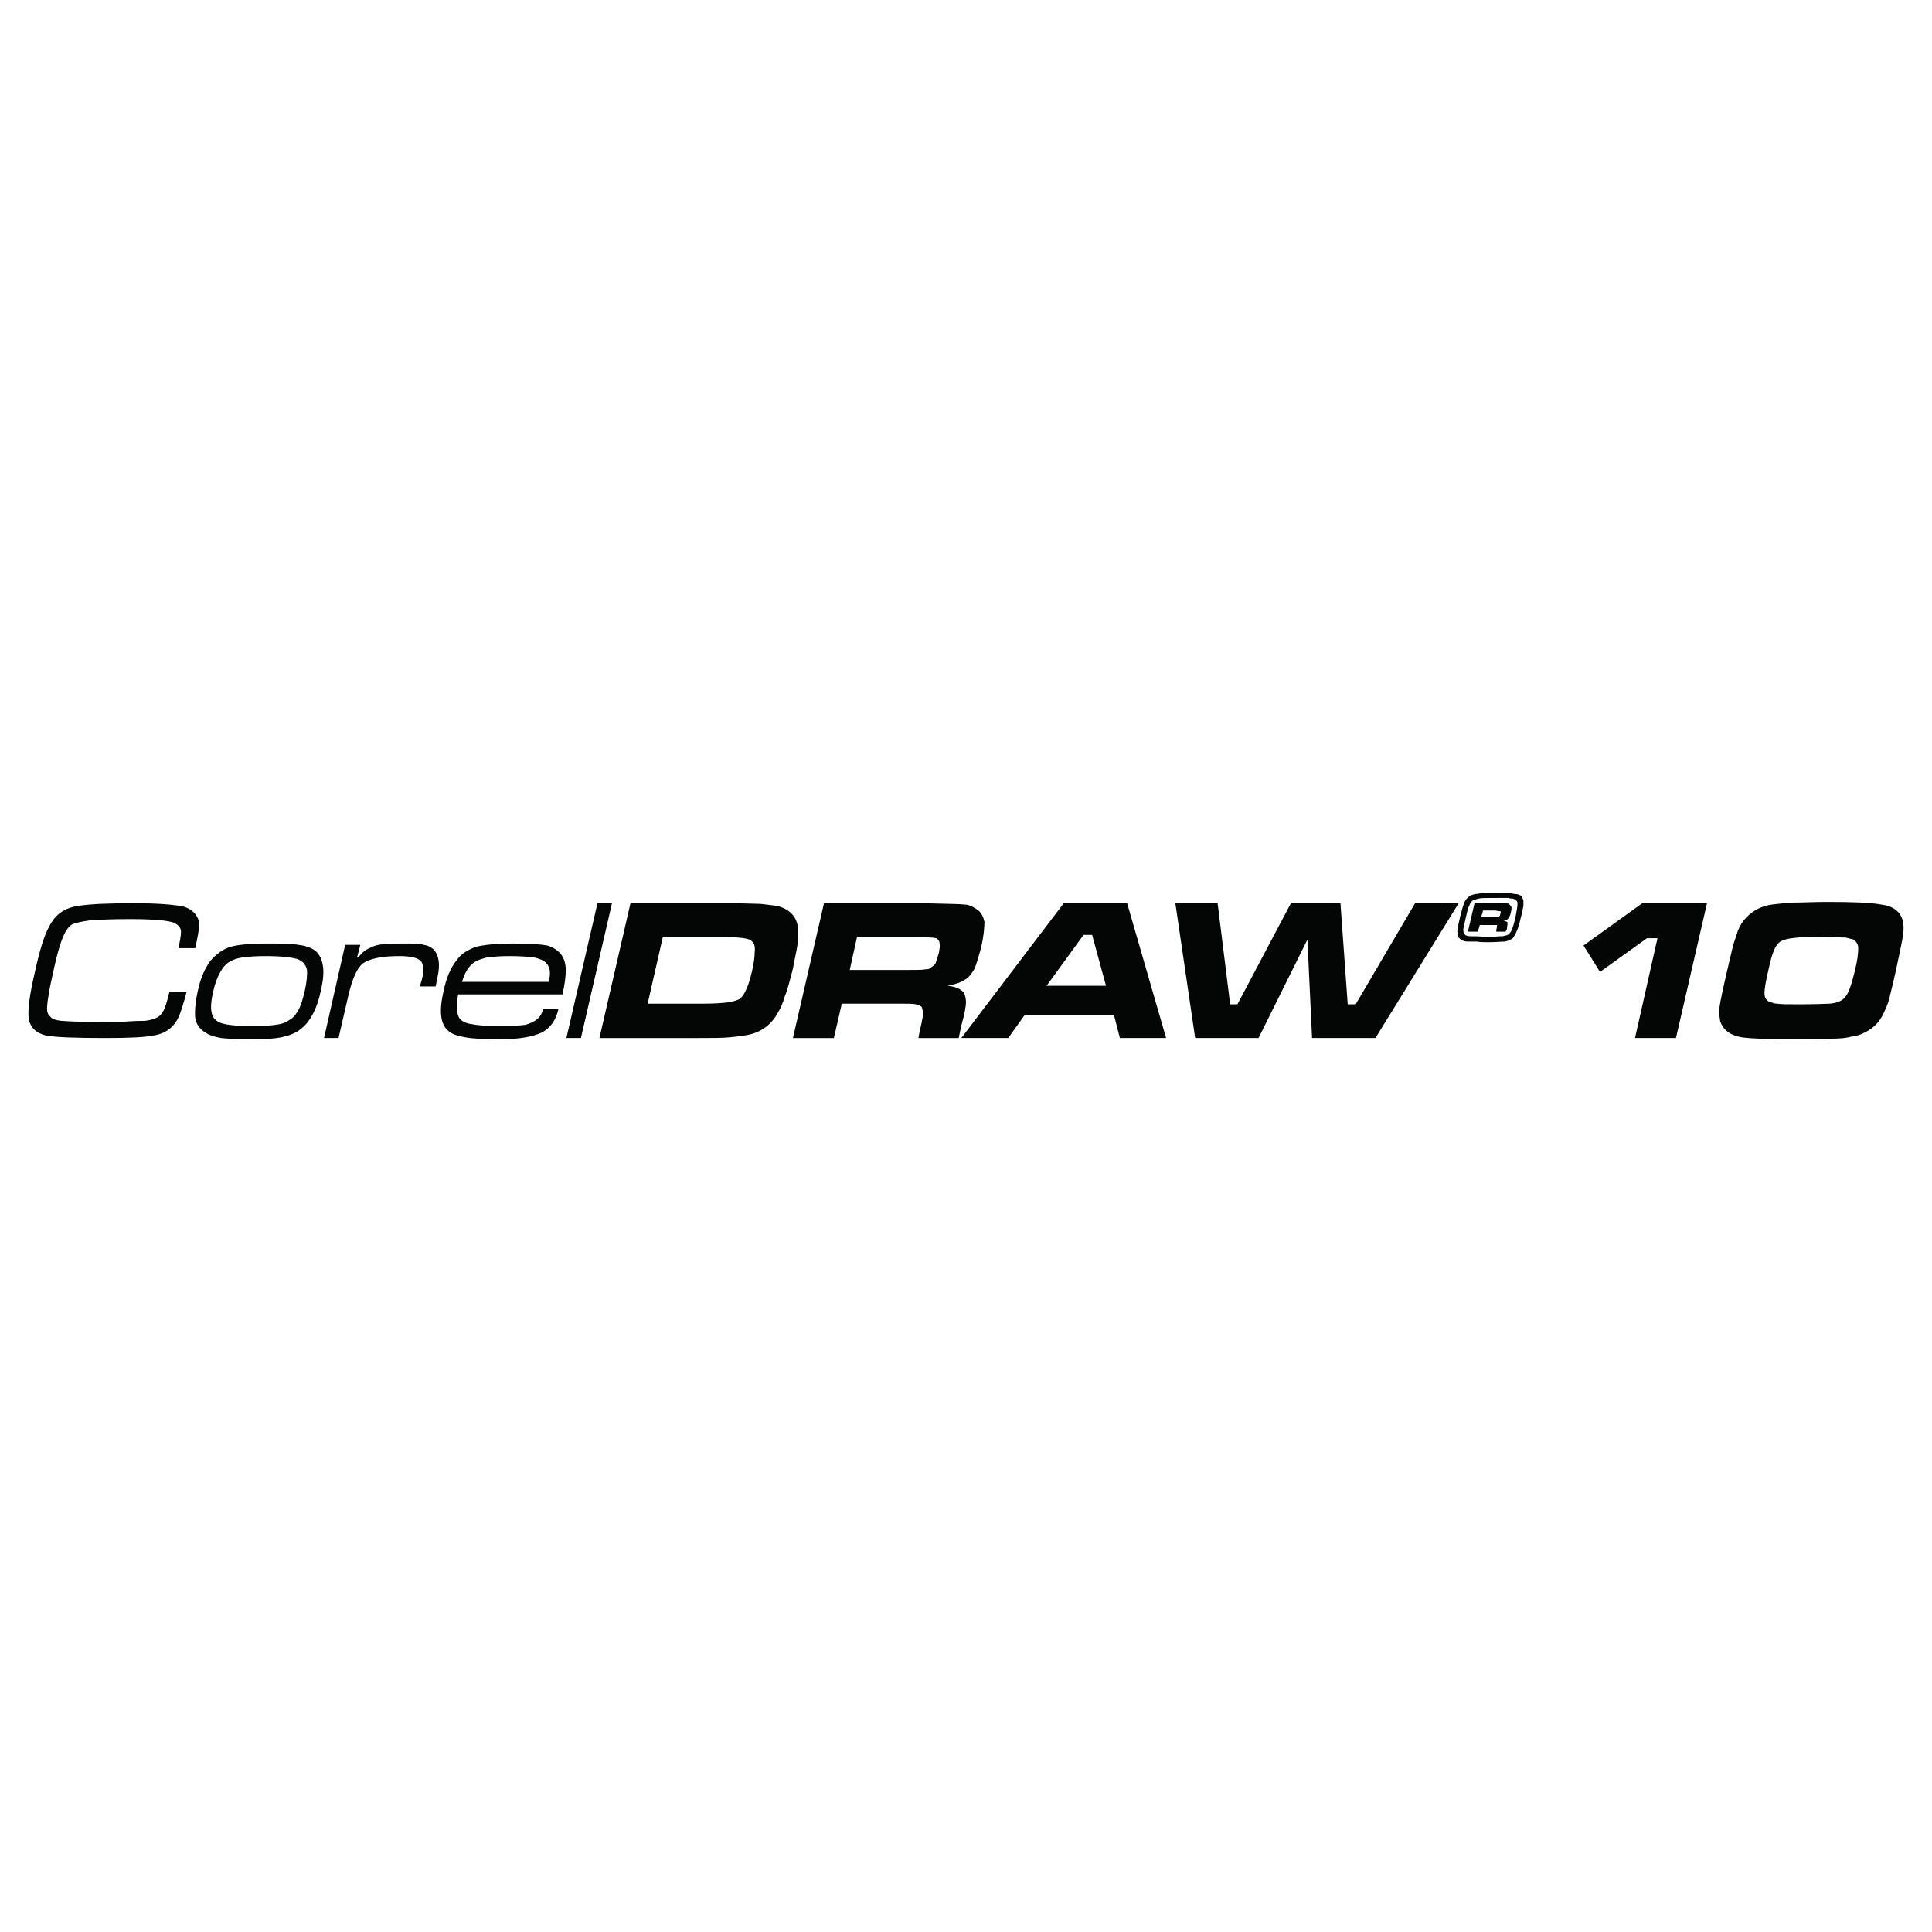 <?xml version="1.0" encoding="utf-8"?>
<!-- Generator: Adobe Illustrator 13.0.0, SVG Export Plug-In . SVG Version: 6.00 Build 14948)  -->
<!DOCTYPE svg PUBLIC "-//W3C//DTD SVG 1.0//EN" "http://www.w3.org/TR/2001/REC-SVG-20010904/DTD/svg10.dtd">
<svg version="1.0" id="Layer_1" xmlns="http://www.w3.org/2000/svg" xmlns:xlink="http://www.w3.org/1999/xlink" x="0px" y="0px"
	 width="192.756px" height="192.756px" viewBox="0 0 192.756 192.756" enable-background="new 0 0 192.756 192.756"
	 xml:space="preserve">
<g>
	<polygon fill-rule="evenodd" clip-rule="evenodd" fill="#FFFFFF" points="0,0 192.756,0 192.756,192.756 0,192.756 0,0 	"/>
	<path fill-rule="evenodd" clip-rule="evenodd" fill="#040606" d="M16.909,98.947h1.714c-0.33,1.252-0.594,2.043-0.791,2.504
		c-0.461,0.988-1.252,1.646-2.438,1.846c-0.923,0.197-2.57,0.264-4.876,0.264c-2.965,0-5.008-0.066-5.996-0.264
		c-0.923-0.264-1.45-0.727-1.647-1.582c-0.132-0.857,0.066-2.438,0.593-4.678c0.461-2.109,0.923-3.69,1.45-4.613
		c0.593-1.187,1.516-1.845,2.899-2.043c1.251-0.197,3.163-0.264,5.601-0.263c2.306,0,3.888,0.132,4.876,0.329
		c0.461,0.132,0.791,0.33,1.12,0.66c0.264,0.329,0.461,0.724,0.461,1.12s-0.132,1.186-0.396,2.373l-1.647-0.001
		c0-0.264,0.066-0.396,0.066-0.462c0.131-0.658,0.197-1.119,0.132-1.382c-0.067-0.264-0.264-0.462-0.594-0.66
		c-0.593-0.264-2.109-0.395-4.547-0.396c-1.713,0-3.031,0.066-3.953,0.132c-0.923,0.132-1.516,0.264-1.846,0.461
		c-0.329,0.264-0.593,0.659-0.856,1.318c-0.264,0.659-0.527,1.582-0.791,2.768c-0.131,0.527-0.264,1.251-0.461,2.109
		c-0.132,0.855-0.264,1.449-0.264,1.779c-0.065,0.527,0,0.922,0.264,1.119c0.197,0.264,0.526,0.396,1.12,0.461
		c0.989,0.066,2.373,0.133,4.283,0.133c0.593,0,1.318,0,2.241-0.066c0.988-0.066,1.582-0.064,1.845-0.066
		c0.527-0.064,0.923-0.197,1.186-0.328c0.264-0.133,0.461-0.33,0.593-0.594C16.448,100.66,16.646,100.002,16.909,98.947
		L16.909,98.947L16.909,98.947z"/>
	<path fill-rule="evenodd" clip-rule="evenodd" fill="#040606" d="M26.53,94.137c1.515,0,2.57,0,3.229,0.132
		c0.659,0.066,1.186,0.264,1.516,0.461c0.527,0.33,0.791,0.857,0.922,1.516c0.132,0.659,0.066,1.516-0.198,2.635
		c-0.263,1.252-0.659,2.176-1.12,2.834c-0.33,0.527-0.725,0.855-1.186,1.186c-0.461,0.264-0.989,0.461-1.647,0.594
		c-0.659,0.131-1.647,0.197-3.031,0.197s-2.306-0.066-2.965-0.131c-0.659-0.133-1.186-0.264-1.515-0.527
		c-0.594-0.33-0.923-0.791-1.055-1.449c-0.066-0.66,0-1.582,0.264-2.768c0.264-1.252,0.725-2.241,1.252-2.966
		c0.593-0.659,1.187-1.12,1.977-1.384C23.696,94.269,24.882,94.137,26.53,94.137L26.53,94.137L26.53,94.137z M26.464,95.389
		c-0.989,0-1.714,0.066-2.24,0.131c-0.461,0.066-0.923,0.198-1.252,0.396c-0.396,0.198-0.725,0.593-0.989,1.055
		c-0.264,0.461-0.527,1.119-0.725,1.977c-0.197,0.922-0.264,1.646-0.132,2.109c0.066,0.461,0.396,0.789,0.857,0.988
		c0.527,0.197,1.581,0.328,3.163,0.328c1.12,0,1.911-0.064,2.372-0.131c0.527-0.066,0.989-0.197,1.318-0.461
		c0.396-0.197,0.659-0.527,0.922-0.988c0.264-0.463,0.461-1.121,0.659-1.979c0.198-0.922,0.263-1.646,0.198-2.107
		c-0.132-0.527-0.461-0.857-1.054-1.054C29.033,95.521,28.045,95.389,26.464,95.389L26.464,95.389L26.464,95.389z"/>
	<path fill-rule="evenodd" clip-rule="evenodd" fill="#040606" d="M34.437,94.269h1.516l-0.33,1.252h0.132
		c0.33-0.461,0.725-0.791,1.252-0.988c0.329-0.198,0.725-0.264,1.186-0.33c0.461-0.066,1.186-0.066,2.108-0.066s1.582,0,1.977,0.132
		c0.461,0.066,0.791,0.264,1.054,0.527c0.461,0.594,0.593,1.45,0.329,2.636l-0.197,0.988h-1.582l0.198-0.66
		c0.131-0.525,0.198-0.921,0.132-1.185c0-0.264-0.066-0.461-0.198-0.659c-0.264-0.33-0.988-0.527-2.174-0.527
		c-1.78,0-2.965,0.264-3.625,0.725c-0.593,0.461-1.054,1.515-1.449,3.164l-0.988,4.283h-1.45L34.437,94.269L34.437,94.269z"/>
	<path fill-rule="evenodd" clip-rule="evenodd" fill="#040606" d="M54.205,100.66h1.516c-0.263,1.121-0.791,1.91-1.713,2.373
		c-0.856,0.395-2.241,0.658-4.086,0.658c-1.581,0-2.767-0.066-3.492-0.197c-0.791-0.133-1.383-0.33-1.713-0.66
		c-0.791-0.658-0.922-1.977-0.461-3.953c0.263-1.316,0.725-2.372,1.318-3.097c0.461-0.659,1.186-1.054,1.911-1.318
		c0.791-0.197,1.977-0.329,3.69-0.329c1.581,0,2.702,0.066,3.426,0.198c0.659,0.197,1.12,0.527,1.45,0.988
		c0.264,0.395,0.396,0.922,0.396,1.45c0,0.527-0.066,1.317-0.33,2.438H45.705c-0.198,1.186-0.132,1.977,0.131,2.373
		c0.265,0.328,0.66,0.525,1.252,0.592c0.593,0.133,1.582,0.197,2.965,0.197c1.055,0,1.845-0.064,2.373-0.131
		c0.461-0.133,0.922-0.33,1.186-0.594C53.875,101.451,54.073,101.121,54.205,100.66L54.205,100.66L54.205,100.66z M54.732,97.959
		c0.263-0.922,0.131-1.516-0.264-1.911c-0.264-0.264-0.659-0.395-1.186-0.527c-0.593-0.066-1.384-0.131-2.438-0.131
		c-0.989,0-1.714,0.066-2.241,0.131c-0.526,0.132-0.922,0.264-1.251,0.461c-0.593,0.396-0.988,1.055-1.252,1.977H54.732
		L54.732,97.959z"/>
	<polygon fill-rule="evenodd" clip-rule="evenodd" fill="#040606" points="59.608,90.118 61.057,90.118 57.96,103.561 
		56.511,103.561 59.608,90.118 	"/>
	<path fill-rule="evenodd" clip-rule="evenodd" fill="#040606" d="M59.806,103.561l3.097-13.443h9.687
		c1.713,0,2.833,0.066,3.295,0.066c0.593,0.066,1.12,0.132,1.647,0.198c1.252,0.329,1.977,1.054,2.108,2.306
		c0,0.461,0,0.989-0.066,1.516c-0.065,0.527-0.264,1.318-0.461,2.438c-0.329,1.185-0.527,2.109-0.791,2.701
		c-0.198,0.66-0.396,1.188-0.725,1.715c-0.659,1.186-1.647,1.91-2.899,2.174c-0.659,0.131-1.252,0.197-1.977,0.264
		c-0.659,0.066-1.713,0.066-3.229,0.066H59.806L59.806,103.561z M64.616,100.133h5.667c1.054,0,1.845-0.066,2.372-0.131
		c0.461-0.066,0.857-0.197,1.12-0.33c0.264-0.197,0.461-0.461,0.659-0.922c0.197-0.396,0.395-0.988,0.592-1.845
		c0.198-0.857,0.264-1.45,0.264-1.845c0.066-0.461,0-0.79-0.131-0.988c-0.198-0.264-0.461-0.396-0.922-0.461
		c-0.396-0.066-1.187-0.132-2.438-0.131h-5.667L64.616,100.133L64.616,100.133z"/>
	<path fill-rule="evenodd" clip-rule="evenodd" fill="#040606" d="M79.112,103.561l3.097-13.443l9.884,0
		c2.306,0.066,3.69,0.066,4.151,0.132c0.395,0,0.791,0.198,1.186,0.461c0.461,0.264,0.658,0.725,0.79,1.252
		c0,0.527-0.065,1.384-0.329,2.57c-0.264,0.922-0.461,1.647-0.659,2.108c-0.264,0.461-0.527,0.857-0.988,1.121
		c-0.396,0.264-0.989,0.461-1.713,0.592c0.791,0.066,1.384,0.33,1.647,0.725c0.131,0.266,0.198,0.594,0.198,0.924
		c0,0.395-0.132,1.119-0.462,2.307l-0.263,1.252h-4.02l0.132-0.727c0.197-0.725,0.263-1.25,0.329-1.58
		c0-0.33-0.066-0.594-0.132-0.791c-0.131-0.133-0.329-0.197-0.593-0.264c-0.263-0.066-0.79-0.066-1.646-0.066h-5.733l-0.791,3.428
		H79.112L79.112,103.561z M84.779,96.773h5.732c0.989,0,1.582,0,1.78-0.066c0.198,0,0.395,0,0.527-0.132
		c0.198-0.132,0.396-0.264,0.527-0.461c0.066-0.264,0.197-0.593,0.329-1.054c0.066-0.395,0.132-0.725,0.066-0.922
		c0-0.264-0.132-0.396-0.329-0.527c-0.065,0-0.264-0.066-0.461-0.066c-0.197,0-0.791-0.065-1.713-0.065h-5.732L84.779,96.773
		L84.779,96.773z"/>
	<path fill-rule="evenodd" clip-rule="evenodd" fill="#040606" d="M111.729,103.561l-0.593-2.307h-8.896l-1.646,2.305l-4.679,0.002
		l10.214-13.443h6.325l3.888,13.443H111.729L111.729,103.561z M110.345,98.354l-1.383-5.073h-0.856l-3.69,5.073H110.345
		L110.345,98.354z"/>
	<polygon fill-rule="evenodd" clip-rule="evenodd" fill="#040606" points="117.265,90.117 121.481,90.118 122.733,100.199 
		123.458,100.199 128.795,90.118 133.737,90.118 134.462,100.199 135.253,100.199 141.184,90.118 145.532,90.118 137.229,103.561 
		130.904,103.561 130.442,93.742 125.566,103.561 119.241,103.561 117.265,90.117 	"/>
	<polygon fill-rule="evenodd" clip-rule="evenodd" fill="#040606" points="163.851,90.118 170.308,90.117 167.211,103.561 
		163.126,103.561 165.366,93.61 164.312,93.609 159.634,96.971 157.986,94.334 163.851,90.118 	"/>
	<path fill-rule="evenodd" clip-rule="evenodd" fill="#040606" d="M182.301,89.986c2.569,0,4.349,0.066,5.403,0.264
		c1.12,0.132,1.845,0.659,2.108,1.516c0.132,0.461,0.132,0.922,0.065,1.45c-0.065,0.527-0.329,1.779-0.725,3.624
		c-0.329,1.515-0.593,2.438-0.659,2.833c-0.131,0.396-0.264,0.791-0.461,1.186c-0.396,0.988-1.054,1.713-2.043,2.176
		c-0.329,0.197-0.79,0.328-1.317,0.395c-0.461,0.133-1.12,0.199-2.043,0.197c-1.054,0.066-2.175,0.066-3.492,0.066
		c-2.504,0-4.349-0.066-5.337-0.197c-1.187-0.197-1.846-0.725-2.175-1.582c-0.066-0.461-0.132-0.922-0.066-1.449
		c0.066-0.527,0.33-1.779,0.791-3.756c0.329-1.383,0.527-2.306,0.659-2.701s0.264-0.791,0.396-1.186
		c0.396-0.989,1.12-1.713,2.042-2.174c0.396-0.198,0.857-0.33,1.318-0.396c0.462-0.066,1.187-0.132,2.043-0.198
		C179.862,90.052,180.982,89.986,182.301,89.986L182.301,89.986L182.301,89.986z M181.246,93.479c-1.845,0-2.965,0.131-3.492,0.395
		c-0.264,0.132-0.527,0.396-0.725,0.857c-0.198,0.395-0.396,1.12-0.594,2.043c-0.264,1.12-0.395,1.911-0.395,2.305
		c0,0.463,0.197,0.727,0.461,0.857c0.264,0.066,0.461,0.197,0.791,0.197c0.329,0.066,1.12,0.066,2.372,0.066
		c1.713,0,2.636-0.066,2.899-0.066c0.79-0.064,1.317-0.328,1.581-0.725c0.329-0.395,0.594-1.252,0.923-2.569
		c0.264-1.055,0.329-1.779,0.329-2.241c0-0.395-0.197-0.659-0.462-0.856c-0.263-0.066-0.526-0.132-0.79-0.198
		C183.816,93.544,182.827,93.479,181.246,93.479L181.246,93.479L181.246,93.479z"/>
	<path fill-rule="evenodd" clip-rule="evenodd" fill="#040606" d="M149.42,89.063c0.856,0,1.383,0.065,1.713,0.132
		c0.33,0,0.594,0.132,0.726,0.264c0.065,0.132,0.065,0.263,0.132,0.395c0,0.132-0.001,0.263,0,0.527
		c-0.066,0.329-0.132,0.724-0.264,1.186c-0.132,0.593-0.264,1.054-0.396,1.318c-0.132,0.33-0.264,0.527-0.396,0.725
		c-0.197,0.132-0.46,0.264-0.79,0.33c-0.329,0-0.922,0.066-1.647,0.066c-0.329,0-0.79,0-1.187-0.066c-0.46,0-0.724,0-0.922,0
		c-0.197,0-0.395-0.066-0.526-0.132s-0.198-0.132-0.33-0.264c-0.065-0.132-0.131-0.329-0.132-0.659c0-0.264,0.132-0.725,0.264-1.384
		c0.198-0.725,0.33-1.318,0.527-1.647c0.264-0.395,0.593-0.593,1.054-0.659C147.707,89.129,148.365,89.063,149.42,89.063
		L149.42,89.063L149.42,89.063z M148.959,89.591c-0.725,0-1.186,0-1.449,0.065c-0.265,0.066-0.462,0.132-0.594,0.198
		c-0.132,0.132-0.264,0.264-0.329,0.527c-0.132,0.198-0.198,0.594-0.33,1.121s-0.197,0.922-0.263,1.186c0,0.198,0,0.396,0.131,0.461
		c0,0.132,0.132,0.198,0.198,0.198c0.132,0.065,0.329,0.065,0.527,0.065c0.131,0,0.593,0,1.449,0.066
		c0.791,0,1.252-0.066,1.384-0.066c0.198,0,0.329,0,0.461-0.066c0.132,0,0.264-0.066,0.396-0.132
		c0.066-0.132,0.197-0.198,0.264-0.396c0.132-0.264,0.264-0.725,0.396-1.318c0.132-0.659,0.198-1.054,0.197-1.318
		c0-0.132,0-0.264-0.132-0.33c-0.065-0.066-0.132-0.132-0.329-0.198c-0.132,0-0.264,0-0.461-0.065
		C150.343,89.591,149.815,89.591,148.959,89.591L148.959,89.591L148.959,89.591z M146.455,92.951l0.658-2.833h2.241
		c0.527,0,0.856,0,0.988,0c0.065,0,0.197,0.066,0.264,0.132c0.065,0.066,0.131,0.132,0.197,0.264c0,0.131,0,0.263-0.066,0.527
		c-0.065,0.33-0.197,0.527-0.263,0.593c-0.066,0.132-0.264,0.198-0.462,0.198c0.198,0.065,0.33,0.131,0.396,0.198
		c0,0.066,0,0.263-0.065,0.659l-0.132,0.264l-0.923,0v-0.198c0.066-0.198,0.066-0.396,0.066-0.461c-0.066,0-0.066,0-0.132,0
		c0,0-0.132,0-0.33,0l-1.252,0l-0.197,0.66L146.455,92.951L146.455,92.951z M147.772,91.501h1.252c0.329,0,0.462,0,0.527-0.066
		c0.066,0,0.132-0.132,0.132-0.264c0.066-0.132,0.066-0.198,0-0.263c-0.066,0-0.198,0-0.527-0.066l-1.186,0L147.772,91.501
		L147.772,91.501z"/>
</g>
</svg>

